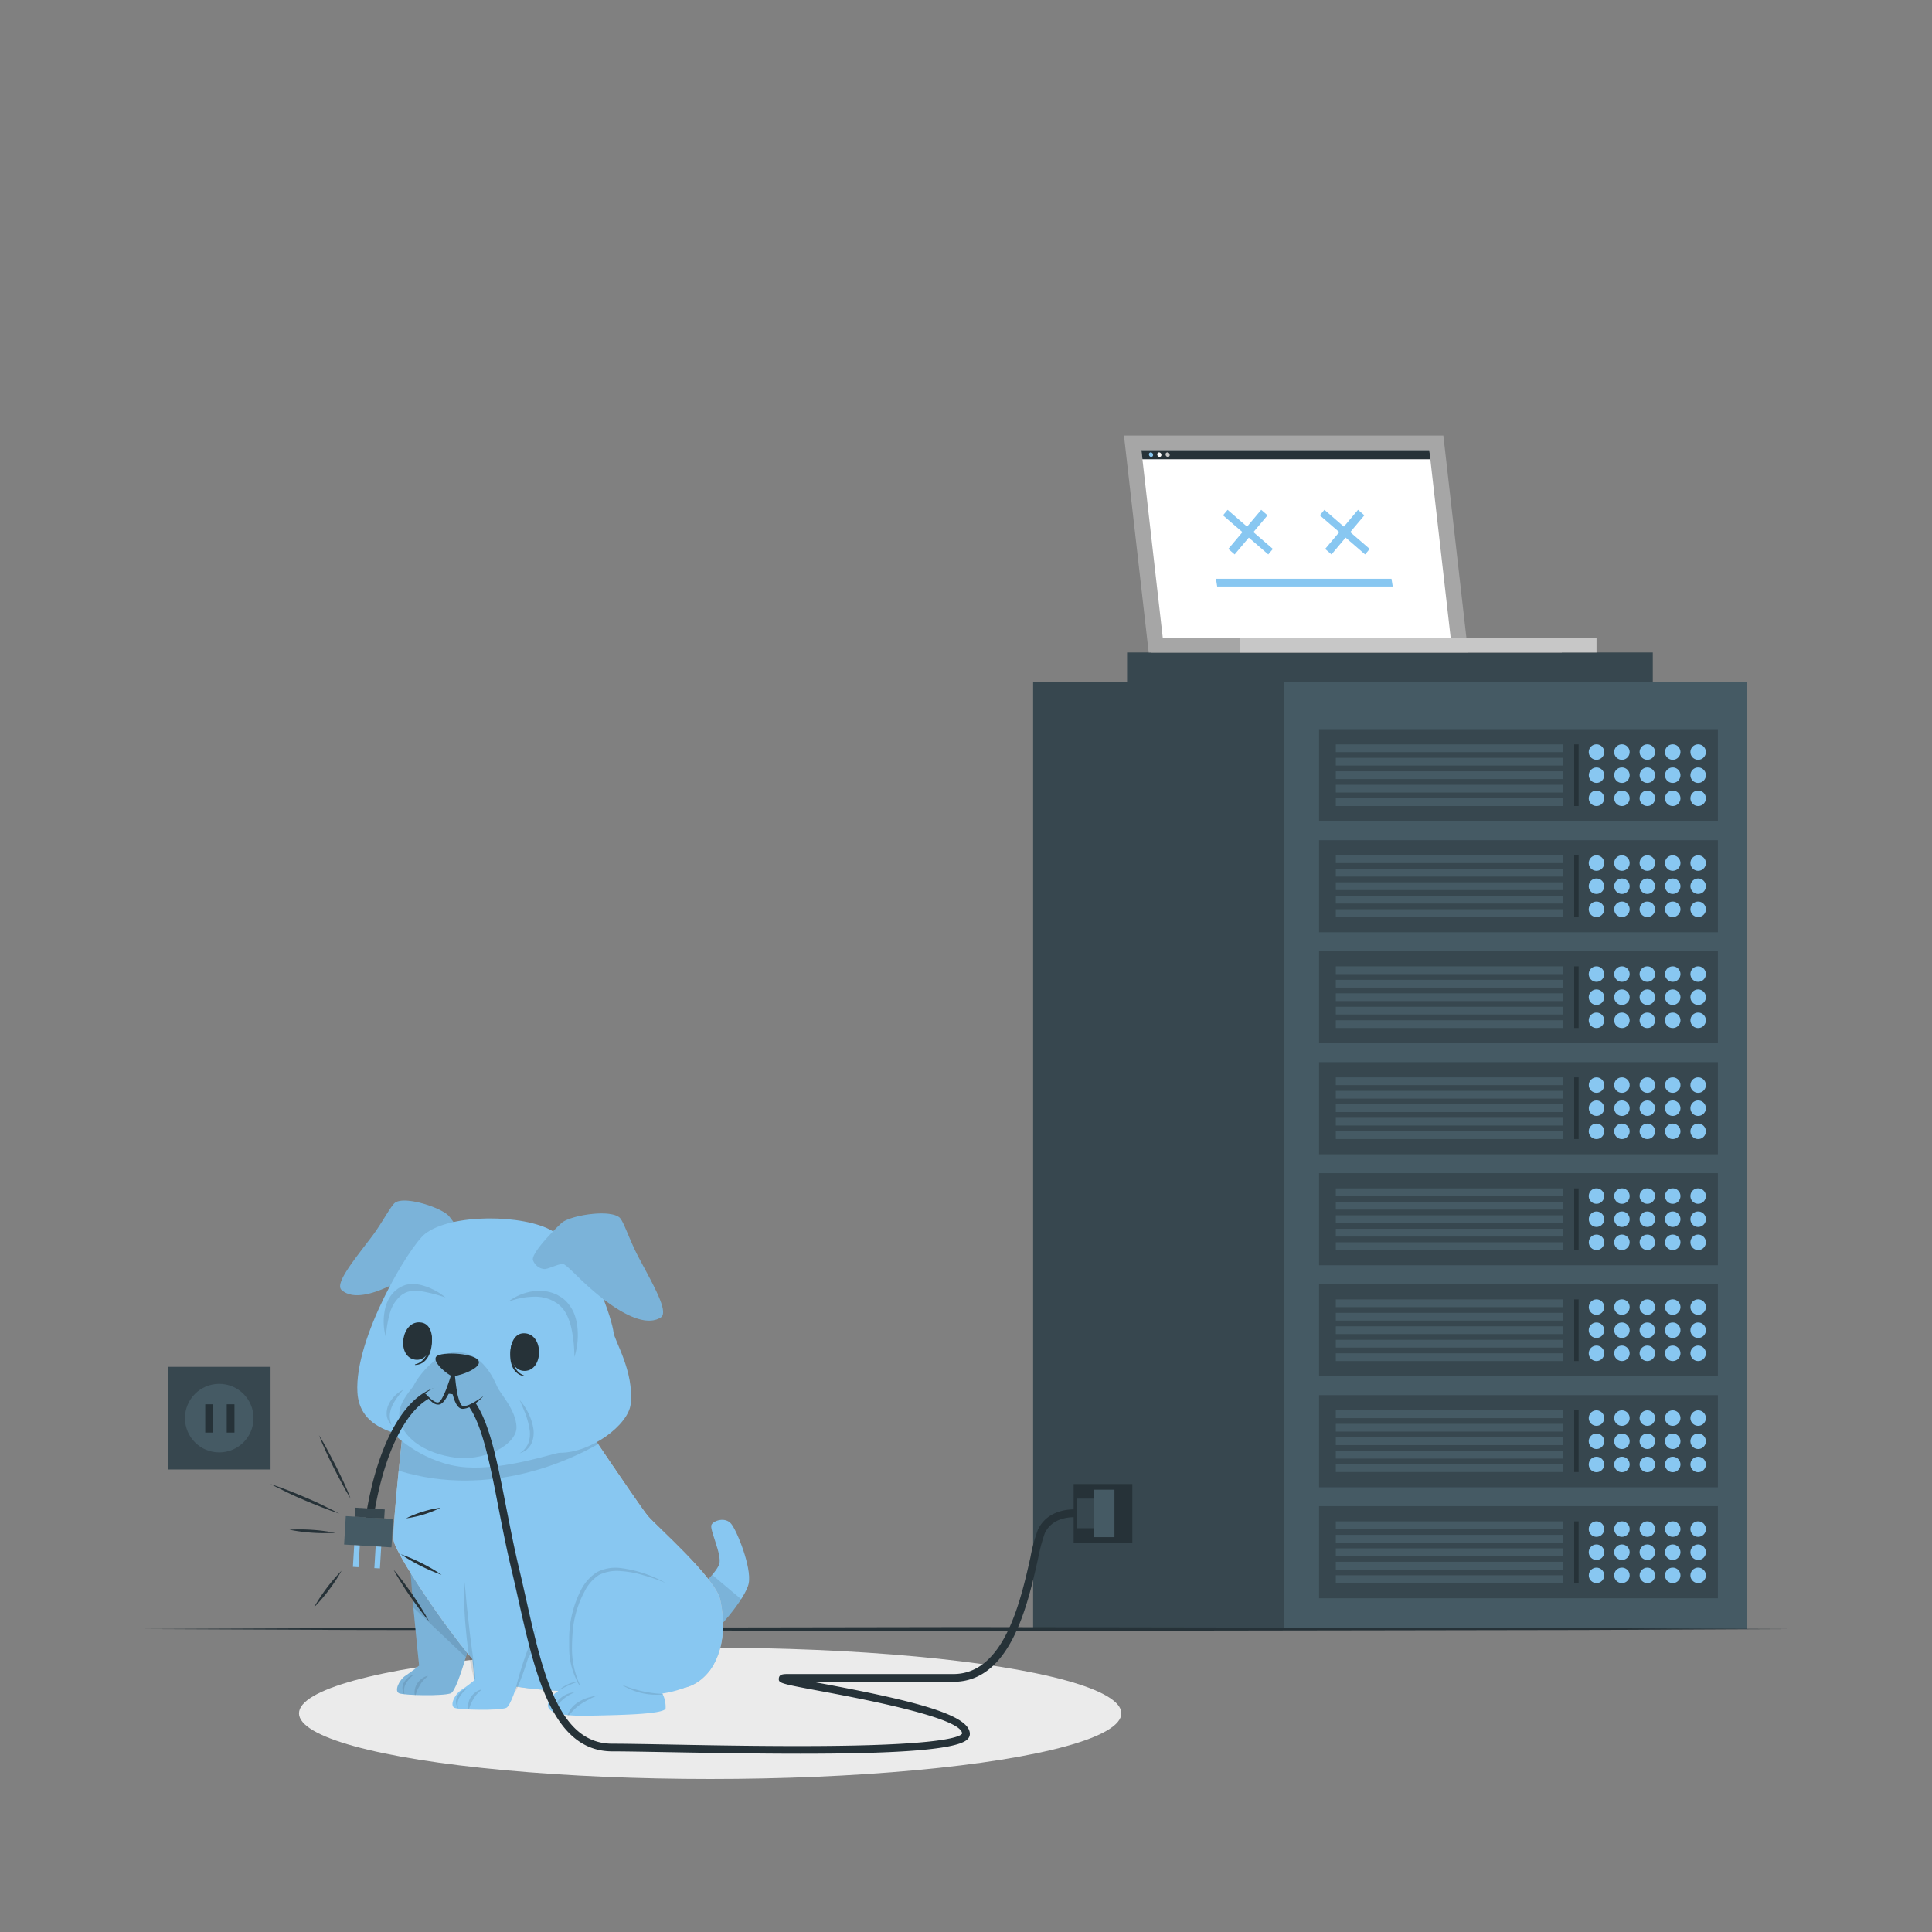 <?xml version="1.0" encoding="UTF-8" standalone="no"?>
<svg
   viewBox="0 0 500 500"
   version="1.1"
   id="svg627"
   sodipodi:docname="server_error.svg"
   inkscape:version="1.1.2 (0a00cf5339, 2022-02-04)"
   xmlns:inkscape="http://www.inkscape.org/namespaces/inkscape"
   xmlns:sodipodi="http://sodipodi.sourceforge.net/DTD/sodipodi-0.dtd"
   xmlns="http://www.w3.org/2000/svg"
   xmlns:svg="http://www.w3.org/2000/svg">
  <rect x="0" y="0" width="500" height="500" fill="#808080" stroke="none"/>
  <defs
     id="defs631" />
  <sodipodi:namedview
     id="namedview629"
     pagecolor="#ffffff"
     bordercolor="#666666"
     borderopacity="1.0"
     inkscape:pageshadow="2"
     inkscape:pageopacity="0.0"
     inkscape:pagecheckerboard="0"
     showgrid="false"
     inkscape:zoom="1.332"
     inkscape:cx="244.36937"
     inkscape:cy="250"
     inkscape:window-width="1920"
     inkscape:window-height="1149"
     inkscape:window-x="0"
     inkscape:window-y="27"
     inkscape:window-maximized="1"
     inkscape:current-layer="svg627" />
  <g
     id="freepik--Shadow--inject-108">
    <ellipse
       cx="183.79"
       cy="443.41"
       rx="106.41"
       ry="16.99"
       style="fill:#ebebeb"
       id="ellipse73" />
  </g>
  <g
     id="freepik--Server--inject-108">
    <rect
       x="267.37"
       y="176.42"
       width="65.02"
       height="245.17"
       style="fill:#37474f"
       id="rect76" />
    <rect
       x="332.39"
       y="176.42"
       width="119.66"
       height="245.17"
       style="fill:#455a64"
       id="rect78" />
    <rect
       x="341.37"
       y="389.79"
       width="103.21"
       height="23.84"
       style="fill:#37474f"
       id="rect80" />
    <rect
       x="345.71"
       y="393.73"
       width="58.75"
       height="2.01"
       style="fill:#455a64"
       id="rect82" />
    <rect
       x="345.71"
       y="397.22"
       width="58.75"
       height="2.01"
       style="fill:#455a64"
       id="rect84" />
    <rect
       x="345.71"
       y="400.71"
       width="58.75"
       height="2.01"
       style="fill:#455a64"
       id="rect86" />
    <rect
       x="345.71"
       y="404.19"
       width="58.75"
       height="2.01"
       style="fill:#455a64"
       id="rect88" />
    <rect
       x="345.71"
       y="407.68"
       width="58.75"
       height="2.01"
       style="fill:#455a64"
       id="rect90" />
    <path
       d="M415.17,395.73a2,2,0,1,1-2-2A2,2,0,0,1,415.17,395.73Z"
       style="fill:#88C7F1"
       id="path92" />
    <path
       d="M421.75,395.73a2,2,0,1,1-2-2A2,2,0,0,1,421.75,395.73Z"
       style="fill:#88C7F1"
       id="path94" />
    <path
       d="M428.33,395.73a2,2,0,1,1-2-2A2,2,0,0,1,428.33,395.73Z"
       style="fill:#88C7F1"
       id="path96" />
    <path
       d="M434.9,395.73a2,2,0,1,1-2-2A2,2,0,0,1,434.9,395.73Z"
       style="fill:#88C7F1"
       id="path98" />
    <path
       d="M441.48,395.73a2,2,0,1,1-2-2A2,2,0,0,1,441.48,395.73Z"
       style="fill:#88C7F1"
       id="path100" />
    <path
       d="M415.17,401.71a2,2,0,1,1-2-2A2,2,0,0,1,415.17,401.71Z"
       style="fill:#88C7F1"
       id="path102" />
    <path
       d="M421.75,401.71a2,2,0,1,1-2-2A2,2,0,0,1,421.75,401.71Z"
       style="fill:#88C7F1"
       id="path104" />
    <path
       d="M428.33,401.71a2,2,0,1,1-2-2A2,2,0,0,1,428.33,401.71Z"
       style="fill:#88C7F1"
       id="path106" />
    <path
       d="M434.9,401.71a2,2,0,1,1-2-2A2,2,0,0,1,434.9,401.71Z"
       style="fill:#88C7F1"
       id="path108" />
    <path
       d="M441.48,401.71a2,2,0,1,1-2-2A2,2,0,0,1,441.48,401.71Z"
       style="fill:#88C7F1"
       id="path110" />
    <circle
       cx="413.18"
       cy="407.7"
       r="2"
       style="fill:#88C7F1"
       id="circle112" />
    <path
       d="M421.75,407.7a2,2,0,1,1-2-2A2,2,0,0,1,421.75,407.7Z"
       style="fill:#88C7F1"
       id="path114" />
    <circle
       cx="426.33"
       cy="407.7"
       r="2"
       style="fill:#88C7F1"
       id="circle116" />
    <path
       d="M434.9,407.7a2,2,0,1,1-2-2A2,2,0,0,1,434.9,407.7Z"
       style="fill:#88C7F1"
       id="path118" />
    <path
       d="M441.48,407.7a2,2,0,1,1-2-2A2,2,0,0,1,441.48,407.7Z"
       style="fill:#88C7F1"
       id="path120" />
    <rect
       x="407.4"
       y="393.73"
       width="1.15"
       height="15.96"
       style="fill:#263238"
       id="rect122" />
    <rect
       x="341.37"
       y="361.07"
       width="103.21"
       height="23.84"
       style="fill:#37474f"
       id="rect124" />
    <rect
       x="345.71"
       y="365"
       width="58.75"
       height="2.01"
       style="fill:#455a64"
       id="rect126" />
    <rect
       x="345.71"
       y="368.49"
       width="58.75"
       height="2.01"
       style="fill:#455a64"
       id="rect128" />
    <rect
       x="345.71"
       y="371.98"
       width="58.75"
       height="2.01"
       style="fill:#455a64"
       id="rect130" />
    <rect
       x="345.71"
       y="375.47"
       width="58.75"
       height="2.01"
       style="fill:#455a64"
       id="rect132" />
    <rect
       x="345.71"
       y="378.95"
       width="58.75"
       height="2.01"
       style="fill:#455a64"
       id="rect134" />
    <path
       d="M415.17,367a2,2,0,1,1-2-2A2,2,0,0,1,415.17,367Z"
       style="fill:#88C7F1"
       id="path136" />
    <path
       d="M421.75,367a2,2,0,1,1-2-2A2,2,0,0,1,421.75,367Z"
       style="fill:#88C7F1"
       id="path138" />
    <path
       d="M428.33,367a2,2,0,1,1-2-2A2,2,0,0,1,428.33,367Z"
       style="fill:#88C7F1"
       id="path140" />
    <path
       d="M434.9,367a2,2,0,1,1-2-2A2,2,0,0,1,434.9,367Z"
       style="fill:#88C7F1"
       id="path142" />
    <path
       d="M441.48,367a2,2,0,1,1-2-2A2,2,0,0,1,441.48,367Z"
       style="fill:#88C7F1"
       id="path144" />
    <path
       d="M415.17,373a2,2,0,1,1-2-2A2,2,0,0,1,415.17,373Z"
       style="fill:#88C7F1"
       id="path146" />
    <path
       d="M421.75,373a2,2,0,1,1-2-2A2,2,0,0,1,421.75,373Z"
       style="fill:#88C7F1"
       id="path148" />
    <path
       d="M428.33,373a2,2,0,1,1-2-2A2,2,0,0,1,428.33,373Z"
       style="fill:#88C7F1"
       id="path150" />
    <path
       d="M434.9,373a2,2,0,1,1-2-2A2,2,0,0,1,434.9,373Z"
       style="fill:#88C7F1"
       id="path152" />
    <path
       d="M441.48,373a2,2,0,1,1-2-2A2,2,0,0,1,441.48,373Z"
       style="fill:#88C7F1"
       id="path154" />
    <path
       d="M415.17,379a2,2,0,1,1-2-2A2,2,0,0,1,415.17,379Z"
       style="fill:#88C7F1"
       id="path156" />
    <path
       d="M421.75,379a2,2,0,1,1-2-2A2,2,0,0,1,421.75,379Z"
       style="fill:#88C7F1"
       id="path158" />
    <path
       d="M428.33,379a2,2,0,1,1-2-2A2,2,0,0,1,428.33,379Z"
       style="fill:#88C7F1"
       id="path160" />
    <path
       d="M434.9,379a2,2,0,1,1-2-2A2,2,0,0,1,434.9,379Z"
       style="fill:#88C7F1"
       id="path162" />
    <path
       d="M441.48,379a2,2,0,1,1-2-2A2,2,0,0,1,441.48,379Z"
       style="fill:#88C7F1"
       id="path164" />
    <rect
       x="407.4"
       y="365"
       width="1.15"
       height="15.96"
       style="fill:#263238"
       id="rect166" />
    <rect
       x="341.37"
       y="332.34"
       width="103.21"
       height="23.84"
       style="fill:#37474f"
       id="rect168" />
    <rect
       x="345.71"
       y="336.28"
       width="58.75"
       height="2.01"
       style="fill:#455a64"
       id="rect170" />
    <rect
       x="345.71"
       y="339.76"
       width="58.75"
       height="2.01"
       style="fill:#455a64"
       id="rect172" />
    <rect
       x="345.71"
       y="343.25"
       width="58.75"
       height="2.01"
       style="fill:#455a64"
       id="rect174" />
    <rect
       x="345.71"
       y="346.74"
       width="58.75"
       height="2.01"
       style="fill:#455a64"
       id="rect176" />
    <rect
       x="345.71"
       y="350.23"
       width="58.75"
       height="2.01"
       style="fill:#455a64"
       id="rect178" />
    <circle
       cx="413.18"
       cy="338.27"
       r="2"
       style="fill:#88C7F1"
       id="circle180" />
    <path
       d="M421.75,338.27a2,2,0,1,1-2-2A2,2,0,0,1,421.75,338.27Z"
       style="fill:#88C7F1"
       id="path182" />
    <circle
       cx="426.33"
       cy="338.27"
       r="2"
       style="fill:#88C7F1"
       id="circle184" />
    <path
       d="M434.9,338.27a2,2,0,1,1-2-2A2,2,0,0,1,434.9,338.27Z"
       style="fill:#88C7F1"
       id="path186" />
    <path
       d="M441.48,338.27a2,2,0,1,1-2-2A2,2,0,0,1,441.48,338.27Z"
       style="fill:#88C7F1"
       id="path188" />
    <path
       d="M415.17,344.26a2,2,0,1,1-2-2A2,2,0,0,1,415.17,344.26Z"
       style="fill:#88C7F1"
       id="path190" />
    <path
       d="M421.75,344.26a2,2,0,1,1-2-2A2,2,0,0,1,421.75,344.26Z"
       style="fill:#88C7F1"
       id="path192" />
    <path
       d="M428.33,344.26a2,2,0,1,1-2-2A2,2,0,0,1,428.33,344.26Z"
       style="fill:#88C7F1"
       id="path194" />
    <path
       d="M434.9,344.26a2,2,0,1,1-2-2A2,2,0,0,1,434.9,344.26Z"
       style="fill:#88C7F1"
       id="path196" />
    <path
       d="M441.48,344.26a2,2,0,1,1-2-2A2,2,0,0,1,441.48,344.26Z"
       style="fill:#88C7F1"
       id="path198" />
    <path
       d="M415.17,350.24a2,2,0,1,1-2-2A2,2,0,0,1,415.17,350.24Z"
       style="fill:#88C7F1"
       id="path200" />
    <path
       d="M421.75,350.24a2,2,0,1,1-2-2A2,2,0,0,1,421.75,350.24Z"
       style="fill:#88C7F1"
       id="path202" />
    <path
       d="M428.33,350.24a2,2,0,1,1-2-2A2,2,0,0,1,428.33,350.24Z"
       style="fill:#88C7F1"
       id="path204" />
    <path
       d="M434.9,350.24a2,2,0,1,1-2-2A2,2,0,0,1,434.9,350.24Z"
       style="fill:#88C7F1"
       id="path206" />
    <path
       d="M441.48,350.24a2,2,0,1,1-2-2A2,2,0,0,1,441.48,350.24Z"
       style="fill:#88C7F1"
       id="path208" />
    <rect
       x="407.4"
       y="336.28"
       width="1.15"
       height="15.96"
       style="fill:#263238"
       id="rect210" />
    <rect
       x="341.37"
       y="303.61"
       width="103.21"
       height="23.84"
       style="fill:#37474f"
       id="rect212" />
    <rect
       x="345.71"
       y="307.55"
       width="58.75"
       height="2.01"
       style="fill:#455a64"
       id="rect214" />
    <rect
       x="345.71"
       y="311.03"
       width="58.75"
       height="2.01"
       style="fill:#455a64"
       id="rect216" />
    <rect
       x="345.71"
       y="314.52"
       width="58.75"
       height="2.01"
       style="fill:#455a64"
       id="rect218" />
    <rect
       x="345.71"
       y="318.01"
       width="58.75"
       height="2.01"
       style="fill:#455a64"
       id="rect220" />
    <rect
       x="345.71"
       y="321.5"
       width="58.75"
       height="2.01"
       style="fill:#455a64"
       id="rect222" />
    <path
       d="M415.17,309.54a2,2,0,1,1-2-2A2,2,0,0,1,415.17,309.54Z"
       style="fill:#88C7F1"
       id="path224" />
    <path
       d="M421.75,309.54a2,2,0,1,1-2-2A2,2,0,0,1,421.75,309.54Z"
       style="fill:#88C7F1"
       id="path226" />
    <path
       d="M428.33,309.54a2,2,0,1,1-2-2A2,2,0,0,1,428.33,309.54Z"
       style="fill:#88C7F1"
       id="path228" />
    <path
       d="M434.9,309.54a2,2,0,1,1-2-2A2,2,0,0,1,434.9,309.54Z"
       style="fill:#88C7F1"
       id="path230" />
    <path
       d="M441.48,309.54a2,2,0,1,1-2-2A2,2,0,0,1,441.48,309.54Z"
       style="fill:#88C7F1"
       id="path232" />
    <circle
       cx="413.18"
       cy="315.53"
       r="2"
       style="fill:#88C7F1"
       id="circle234" />
    <path
       d="M421.75,315.53a2,2,0,1,1-2-2A2,2,0,0,1,421.75,315.53Z"
       style="fill:#88C7F1"
       id="path236" />
    <circle
       cx="426.33"
       cy="315.53"
       r="2"
       style="fill:#88C7F1"
       id="circle238" />
    <path
       d="M434.9,315.53a2,2,0,1,1-2-2A2,2,0,0,1,434.9,315.53Z"
       style="fill:#88C7F1"
       id="path240" />
    <path
       d="M441.48,315.53a2,2,0,1,1-2-2A2,2,0,0,1,441.48,315.53Z"
       style="fill:#88C7F1"
       id="path242" />
    <circle
       cx="413.18"
       cy="321.51"
       r="2"
       style="fill:#88C7F1"
       id="circle244" />
    <path
       d="M421.75,321.51a2,2,0,1,1-2-2A2,2,0,0,1,421.75,321.51Z"
       style="fill:#88C7F1"
       id="path246" />
    <circle
       cx="426.33"
       cy="321.51"
       r="2"
       style="fill:#88C7F1"
       id="circle248" />
    <path
       d="M434.9,321.51a2,2,0,1,1-2-2A2,2,0,0,1,434.9,321.51Z"
       style="fill:#88C7F1"
       id="path250" />
    <path
       d="M441.48,321.51a2,2,0,1,1-2-2A2,2,0,0,1,441.48,321.51Z"
       style="fill:#88C7F1"
       id="path252" />
    <rect
       x="407.4"
       y="307.55"
       width="1.15"
       height="15.96"
       style="fill:#263238"
       id="rect254" />
    <rect
       x="341.37"
       y="274.88"
       width="103.21"
       height="23.84"
       style="fill:#37474f"
       id="rect256" />
    <rect
       x="345.71"
       y="278.82"
       width="58.75"
       height="2.01"
       style="fill:#455a64"
       id="rect258" />
    <rect
       x="345.71"
       y="282.31"
       width="58.75"
       height="2.01"
       style="fill:#455a64"
       id="rect260" />
    <rect
       x="345.71"
       y="285.79"
       width="58.75"
       height="2.01"
       style="fill:#455a64"
       id="rect262" />
    <rect
       x="345.71"
       y="289.28"
       width="58.75"
       height="2.01"
       style="fill:#455a64"
       id="rect264" />
    <rect
       x="345.71"
       y="292.77"
       width="58.75"
       height="2.01"
       style="fill:#455a64"
       id="rect266" />
    <circle
       cx="413.18"
       cy="280.82"
       r="2"
       style="fill:#88C7F1"
       id="circle268" />
    <path
       d="M421.75,280.82a2,2,0,1,1-2-2A2,2,0,0,1,421.75,280.82Z"
       style="fill:#88C7F1"
       id="path270" />
    <circle
       cx="426.33"
       cy="280.82"
       r="2"
       style="fill:#88C7F1"
       id="circle272" />
    <path
       d="M434.9,280.82a2,2,0,1,1-2-2A2,2,0,0,1,434.9,280.82Z"
       style="fill:#88C7F1"
       id="path274" />
    <path
       d="M441.48,280.82a2,2,0,1,1-2-2A2,2,0,0,1,441.48,280.82Z"
       style="fill:#88C7F1"
       id="path276" />
    <circle
       cx="413.18"
       cy="286.8"
       r="2"
       style="fill:#88C7F1"
       id="circle278" />
    <path
       d="M421.75,286.8a2,2,0,1,1-2-2A2,2,0,0,1,421.75,286.8Z"
       style="fill:#88C7F1"
       id="path280" />
    <circle
       cx="426.33"
       cy="286.8"
       r="2"
       style="fill:#88C7F1"
       id="circle282" />
    <path
       d="M434.9,286.8a2,2,0,1,1-2-2A2,2,0,0,1,434.9,286.8Z"
       style="fill:#88C7F1"
       id="path284" />
    <path
       d="M441.48,286.8a2,2,0,1,1-2-2A2,2,0,0,1,441.48,286.8Z"
       style="fill:#88C7F1"
       id="path286" />
    <path
       d="M415.17,292.79a2,2,0,1,1-2-2A2,2,0,0,1,415.17,292.79Z"
       style="fill:#88C7F1"
       id="path288" />
    <path
       d="M421.75,292.79a2,2,0,1,1-2-2A2,2,0,0,1,421.75,292.79Z"
       style="fill:#88C7F1"
       id="path290" />
    <path
       d="M428.33,292.79a2,2,0,1,1-2-2A2,2,0,0,1,428.33,292.79Z"
       style="fill:#88C7F1"
       id="path292" />
    <path
       d="M434.9,292.79a2,2,0,1,1-2-2A2,2,0,0,1,434.9,292.79Z"
       style="fill:#88C7F1"
       id="path294" />
    <path
       d="M441.48,292.79a2,2,0,1,1-2-2A2,2,0,0,1,441.48,292.79Z"
       style="fill:#88C7F1"
       id="path296" />
    <rect
       x="407.4"
       y="278.82"
       width="1.15"
       height="15.96"
       style="fill:#263238"
       id="rect298" />
    <rect
       x="341.37"
       y="246.15"
       width="103.21"
       height="23.84"
       style="fill:#37474f"
       id="rect300" />
    <rect
       x="345.71"
       y="250.09"
       width="58.75"
       height="2.01"
       style="fill:#455a64"
       id="rect302" />
    <rect
       x="345.71"
       y="253.58"
       width="58.75"
       height="2.01"
       style="fill:#455a64"
       id="rect304" />
    <rect
       x="345.71"
       y="257.07"
       width="58.75"
       height="2.01"
       style="fill:#455a64"
       id="rect306" />
    <rect
       x="345.71"
       y="260.55"
       width="58.75"
       height="2.01"
       style="fill:#455a64"
       id="rect308" />
    <rect
       x="345.71"
       y="264.04"
       width="58.75"
       height="2.01"
       style="fill:#455a64"
       id="rect310" />
    <path
       d="M415.17,252.09a2,2,0,1,1-2-2A2,2,0,0,1,415.17,252.09Z"
       style="fill:#88C7F1"
       id="path312" />
    <path
       d="M421.75,252.09a2,2,0,1,1-2-2A2,2,0,0,1,421.75,252.09Z"
       style="fill:#88C7F1"
       id="path314" />
    <path
       d="M428.33,252.09a2,2,0,1,1-2-2A2,2,0,0,1,428.33,252.09Z"
       style="fill:#88C7F1"
       id="path316" />
    <path
       d="M434.9,252.09a2,2,0,1,1-2-2A2,2,0,0,1,434.9,252.09Z"
       style="fill:#88C7F1"
       id="path318" />
    <path
       d="M441.48,252.09a2,2,0,1,1-2-2A2,2,0,0,1,441.48,252.09Z"
       style="fill:#88C7F1"
       id="path320" />
    <path
       d="M415.17,258.07a2,2,0,1,1-2-2A2,2,0,0,1,415.17,258.07Z"
       style="fill:#88C7F1"
       id="path322" />
    <path
       d="M421.75,258.07a2,2,0,1,1-2-2A2,2,0,0,1,421.75,258.07Z"
       style="fill:#88C7F1"
       id="path324" />
    <path
       d="M428.33,258.07a2,2,0,1,1-2-2A2,2,0,0,1,428.33,258.07Z"
       style="fill:#88C7F1"
       id="path326" />
    <path
       d="M434.9,258.07a2,2,0,1,1-2-2A2,2,0,0,1,434.9,258.07Z"
       style="fill:#88C7F1"
       id="path328" />
    <path
       d="M441.48,258.07a2,2,0,1,1-2-2A2,2,0,0,1,441.48,258.07Z"
       style="fill:#88C7F1"
       id="path330" />
    <path
       d="M415.17,264.06a2,2,0,1,1-2-2A2,2,0,0,1,415.17,264.06Z"
       style="fill:#88C7F1"
       id="path332" />
    <path
       d="M421.75,264.06a2,2,0,1,1-2-2A2,2,0,0,1,421.75,264.06Z"
       style="fill:#88C7F1"
       id="path334" />
    <path
       d="M428.33,264.06a2,2,0,1,1-2-2A2,2,0,0,1,428.33,264.06Z"
       style="fill:#88C7F1"
       id="path336" />
    <path
       d="M434.9,264.06a2,2,0,1,1-2-2A2,2,0,0,1,434.9,264.06Z"
       style="fill:#88C7F1"
       id="path338" />
    <path
       d="M441.48,264.06a2,2,0,1,1-2-2A2,2,0,0,1,441.48,264.06Z"
       style="fill:#88C7F1"
       id="path340" />
    <rect
       x="407.4"
       y="250.09"
       width="1.15"
       height="15.96"
       style="fill:#263238"
       id="rect342" />
    <rect
       x="341.37"
       y="217.43"
       width="103.21"
       height="23.84"
       style="fill:#37474f"
       id="rect344" />
    <rect
       x="345.71"
       y="221.36"
       width="58.75"
       height="2.01"
       style="fill:#455a64"
       id="rect346" />
    <rect
       x="345.71"
       y="224.85"
       width="58.75"
       height="2.01"
       style="fill:#455a64"
       id="rect348" />
    <rect
       x="345.71"
       y="228.34"
       width="58.75"
       height="2.01"
       style="fill:#455a64"
       id="rect350" />
    <rect
       x="345.71"
       y="231.83"
       width="58.75"
       height="2.01"
       style="fill:#455a64"
       id="rect352" />
    <rect
       x="345.71"
       y="235.31"
       width="58.75"
       height="2.01"
       style="fill:#455a64"
       id="rect354" />
    <path
       d="M415.17,223.36a2,2,0,1,1-2-2A2,2,0,0,1,415.17,223.36Z"
       style="fill:#88C7F1"
       id="path356" />
    <path
       d="M421.75,223.36a2,2,0,1,1-2-2A2,2,0,0,1,421.75,223.36Z"
       style="fill:#88C7F1"
       id="path358" />
    <path
       d="M428.33,223.36a2,2,0,1,1-2-2A2,2,0,0,1,428.33,223.36Z"
       style="fill:#88C7F1"
       id="path360" />
    <path
       d="M434.9,223.36a2,2,0,1,1-2-2A2,2,0,0,1,434.9,223.36Z"
       style="fill:#88C7F1"
       id="path362" />
    <path
       d="M441.48,223.36a2,2,0,1,1-2-2A2,2,0,0,1,441.48,223.36Z"
       style="fill:#88C7F1"
       id="path364" />
    <path
       d="M415.17,229.35a2,2,0,1,1-2-2A2,2,0,0,1,415.17,229.35Z"
       style="fill:#88C7F1"
       id="path366" />
    <path
       d="M421.75,229.35a2,2,0,1,1-2-2A2,2,0,0,1,421.75,229.35Z"
       style="fill:#88C7F1"
       id="path368" />
    <path
       d="M428.33,229.35a2,2,0,1,1-2-2A2,2,0,0,1,428.33,229.35Z"
       style="fill:#88C7F1"
       id="path370" />
    <path
       d="M434.9,229.35a2,2,0,1,1-2-2A2,2,0,0,1,434.9,229.35Z"
       style="fill:#88C7F1"
       id="path372" />
    <path
       d="M441.48,229.35a2,2,0,1,1-2-2A2,2,0,0,1,441.48,229.35Z"
       style="fill:#88C7F1"
       id="path374" />
    <path
       d="M415.17,235.33a2,2,0,1,1-2-2A2,2,0,0,1,415.17,235.33Z"
       style="fill:#88C7F1"
       id="path376" />
    <path
       d="M421.75,235.33a2,2,0,1,1-2-2A2,2,0,0,1,421.75,235.33Z"
       style="fill:#88C7F1"
       id="path378" />
    <path
       d="M428.33,235.33a2,2,0,1,1-2-2A2,2,0,0,1,428.33,235.33Z"
       style="fill:#88C7F1"
       id="path380" />
    <path
       d="M434.9,235.33a2,2,0,1,1-2-2A2,2,0,0,1,434.9,235.33Z"
       style="fill:#88C7F1"
       id="path382" />
    <path
       d="M441.48,235.33a2,2,0,1,1-2-2A2,2,0,0,1,441.48,235.33Z"
       style="fill:#88C7F1"
       id="path384" />
    <rect
       x="407.4"
       y="221.36"
       width="1.15"
       height="15.96"
       style="fill:#263238"
       id="rect386" />
    <rect
       x="341.37"
       y="188.7"
       width="103.21"
       height="23.84"
       style="fill:#37474f"
       id="rect388" />
    <rect
       x="345.71"
       y="192.64"
       width="58.75"
       height="2.01"
       style="fill:#455a64"
       id="rect390" />
    <rect
       x="345.71"
       y="196.12"
       width="58.75"
       height="2.01"
       style="fill:#455a64"
       id="rect392" />
    <rect
       x="345.71"
       y="199.61"
       width="58.75"
       height="2.01"
       style="fill:#455a64"
       id="rect394" />
    <rect
       x="345.71"
       y="203.1"
       width="58.75"
       height="2.01"
       style="fill:#455a64"
       id="rect396" />
    <rect
       x="345.71"
       y="206.59"
       width="58.75"
       height="2.01"
       style="fill:#455a64"
       id="rect398" />
    <path
       d="M415.17,194.63a2,2,0,1,1-2-2A2,2,0,0,1,415.17,194.63Z"
       style="fill:#88C7F1"
       id="path400" />
    <path
       d="M421.75,194.63a2,2,0,1,1-2-2A2,2,0,0,1,421.75,194.63Z"
       style="fill:#88C7F1"
       id="path402" />
    <path
       d="M428.33,194.63a2,2,0,1,1-2-2A2,2,0,0,1,428.33,194.63Z"
       style="fill:#88C7F1"
       id="path404" />
    <path
       d="M434.9,194.63a2,2,0,1,1-2-2A2,2,0,0,1,434.9,194.63Z"
       style="fill:#88C7F1"
       id="path406" />
    <path
       d="M441.48,194.63a2,2,0,1,1-2-2A2,2,0,0,1,441.48,194.63Z"
       style="fill:#88C7F1"
       id="path408" />
    <circle
       cx="413.18"
       cy="200.62"
       r="2"
       style="fill:#88C7F1"
       id="circle410" />
    <path
       d="M421.75,200.62a2,2,0,1,1-2-2A2,2,0,0,1,421.75,200.62Z"
       style="fill:#88C7F1"
       id="path412" />
    <circle
       cx="426.33"
       cy="200.62"
       r="2"
       style="fill:#88C7F1"
       id="circle414" />
    <path
       d="M434.9,200.62a2,2,0,1,1-2-2A2,2,0,0,1,434.9,200.62Z"
       style="fill:#88C7F1"
       id="path416" />
    <path
       d="M441.48,200.62a2,2,0,1,1-2-2A2,2,0,0,1,441.48,200.62Z"
       style="fill:#88C7F1"
       id="path418" />
    <path
       d="M415.17,206.6a2,2,0,1,1-2-2A2,2,0,0,1,415.17,206.6Z"
       style="fill:#88C7F1"
       id="path420" />
    <path
       d="M421.75,206.6a2,2,0,1,1-2-2A2,2,0,0,1,421.75,206.6Z"
       style="fill:#88C7F1"
       id="path422" />
    <path
       d="M428.33,206.6a2,2,0,1,1-2-2A2,2,0,0,1,428.33,206.6Z"
       style="fill:#88C7F1"
       id="path424" />
    <path
       d="M434.9,206.6a2,2,0,1,1-2-2A2,2,0,0,1,434.9,206.6Z"
       style="fill:#88C7F1"
       id="path426" />
    <path
       d="M441.48,206.6a2,2,0,1,1-2-2A2,2,0,0,1,441.48,206.6Z"
       style="fill:#88C7F1"
       id="path428" />
    <rect
       x="407.4"
       y="192.64"
       width="1.15"
       height="15.96"
       style="fill:#263238"
       id="rect430" />
    <rect
       x="291.69"
       y="168.86"
       width="136.05"
       height="7.56"
       style="fill:#37474f"
       id="rect432" />
    <rect
       x="277.86"
       y="384.07"
       width="15.19"
       height="15.19"
       style="fill:#263238"
       id="rect434" />
  </g>
  <g
     id="freepik--wall-plug--inject-108">
    <rect
       x="43.46"
       y="353.74"
       width="26.56"
       height="26.56"
       style="fill:#37474f"
       id="rect482" />
    <circle
       cx="56.74"
       cy="367.01"
       r="8.87"
       style="fill:#455a64"
       id="circle484" />
    <rect
       x="53.12"
       y="363.43"
       width="2"
       height="7.32"
       style="fill:#263238"
       id="rect486" />
    <rect
       x="58.68"
       y="363.43"
       width="2"
       height="7.32"
       style="fill:#263238"
       id="rect488" />
  </g>
  <g
     id="freepik--Floor--inject-108">
    <polygon
       points="36.85 421.59 90.14 421.35 143.43 421.26 250 421.09 356.57 421.26 409.86 421.35 463.15 421.59 409.86 421.84 356.57 421.93 250 422.09 143.43 421.92 90.14 421.83 36.85 421.59"
       style="fill:#263238"
       id="polygon491" />
  </g>
  <g
     id="freepik--Dog--inject-108">
    <path
       d="M128.08,396.52c1,2.12-2.84,17.31-4,20.43s-5.39,20.53-7.43,21.28-11.93.54-13.33,0,0-3.51,1.61-4.55,3.54-2.63,3.54-2.63-2.89-26.89-2.35-29.9S125.48,390.83,128.08,396.52Z"
       style="fill:#88C7F1"
       id="path494" />
    <path
       d="M128.08,396.52c1,2.12-2.84,17.31-4,20.43s-5.39,20.53-7.43,21.28-11.93.54-13.33,0,0-3.51,1.61-4.55,3.54-2.63,3.54-2.63-2.89-26.89-2.35-29.9S125.48,390.83,128.08,396.52Z"
       style="opacity:0.1"
       id="path496" />
    <path
       d="M107.4,437.06a3.9,3.9,0,0,1,.65-1.49,5.6,5.6,0,0,1,1.13-1.15,3.68,3.68,0,0,1,1.42-.69.07.07,0,0,1,.07.12c-.18.16-.38.3-.55.47s-.36.35-.52.53a6.07,6.07,0,0,0-.85,1.16c-.25.41-.48.83-.7,1.27s-.33.91-.5,1.37a.1.1,0,0,1-.2,0A3.67,3.67,0,0,1,107.4,437.06Z"
       style="opacity:0.1"
       id="path498" />
    <path
       d="M104.51,435.48a5,5,0,0,1,2.41-2.11c.07,0,.14.05.08.1a8.13,8.13,0,0,0-1.92,2.17,3.66,3.66,0,0,0-.38,2.85s0,.06-.07,0A2.92,2.92,0,0,1,104.51,435.48Z"
       style="opacity:0.1"
       id="path500" />
    <path
       d="M106.94,416l13.59,12.86c1.5-4.93,2.9-10.29,3.51-11.88,1.2-3.12,5-18.31,4-20.43-2.61-5.69-21.48,1.62-22,4.63C105.83,402.57,106.33,409.27,106.94,416Z"
       style="opacity:0.1"
       id="path502" />
    <path
       d="M179.41,411.72c.55.52,5.9-4.54,6.72-6.91s-2.6-9.06-2-10.2,3.55-2.05,5.06-.3,5.38,11.34,4.58,15.44S184.74,423,183.87,423,179.41,411.72,179.41,411.72Z"
       style="fill:#88C7F1"
       id="path504" />
    <path
       d="M179.41,411.72s3.61,11.2,4.46,11.25c.63,0,5.21-4.86,7.95-9.09l-7.49-6.31C182.44,409.8,179.79,412.08,179.41,411.72Z"
       style="opacity:0.1"
       id="path506" />
    <path
       d="M149.19,365.46h-44.4s-3.3,29.24-2.94,33.11,19.87,32.54,25.92,36.24,40.83,3.88,49.29,2c6.58-1.45,12.07-9.85,9.34-22.78-1.19-5.66-16.61-19.14-18.76-21.72S149.19,365.46,149.19,365.46Z"
       style="fill:#c7c7c7"
       id="path508" />
    <path
       d="M101.85,398.57c.36,3.87,19.87,32.54,25.93,36.24s40.82,3.88,49.29,2c6.57-1.45,12.07-9.85,9.33-22.79-1.19-5.65-16.6-19.13-18.75-21.71-1.32-1.58-7.94-11.3-12.88-18.6-3.13-4.62-5.58-8.27-5.58-8.27h-44.4s-.83,7.34-1.61,15.15S101.67,396.64,101.85,398.57Z"
       style="fill:#88C7F1"
       id="path510" />
    <path
       d="M103.18,380.61c23.86,7.36,45.08-3.11,51.59-6.88-3.13-4.62-5.58-8.27-5.58-8.27h-44.4S104,372.8,103.18,380.61Z"
       style="opacity:0.1"
       id="path512" />
    <path
       d="M177.91,412.64s-12.22-7.67-20.79-6.29-11.6,19-7.49,28.89c0,0-7.82,2.32-7.82,6.1,0,2.15,4.47,2.84,10.91,2.68s19.26-.28,19.54-1.9a7.68,7.68,0,0,0-.84-3.85s11.57-1.3,13.84-9S179.84,413.93,177.91,412.64Z"
       style="fill:#88C7F1"
       id="path514" />
    <path
       d="M161.22,436.11a31.06,31.06,0,0,0,10.29,2.28c.07,0,.09.12,0,.13a16.82,16.82,0,0,1-10.33-2.33C161.14,436.17,161.17,436.08,161.22,436.11Z"
       style="opacity:0.1"
       id="path516" />
    <path
       d="M146.84,444.07a6,6,0,0,1,2.66-3.44,9.23,9.23,0,0,1,2.26-1.14c.92-.31,1.86-.48,2.79-.77.07,0,.13.09,0,.12a15,15,0,0,0-2.3,1.06,22.45,22.45,0,0,0-2.17,1.28,13.51,13.51,0,0,0-3,3C147.05,444.31,146.8,444.24,146.84,444.07Z"
       style="opacity:0.1"
       id="path518" />
    <path
       d="M148.42,438a.06.06,0,0,1,0,.12,9.84,9.84,0,0,0-5.26,5.22c0,.1-.22.1-.2,0A6.27,6.27,0,0,1,148.42,438Z"
       style="opacity:0.1"
       id="path520" />
    <path
       d="M144.61,437.45s0,.06,0,.05a25.61,25.61,0,0,1,4.81-2.21c.2.35.41.7.64,1,0,.07.15,0,.11-.06a22.3,22.3,0,0,1-2.14-9.88,48.93,48.93,0,0,1,.32-5.41,0,0,0,0,1,0,0,26.51,26.51,0,0,1,2.9-9,10.84,10.84,0,0,1,3.77-4.34,10.46,10.46,0,0,1,5.65-1,26,26,0,0,1,5.9,1.09,45.74,45.74,0,0,1,5.72,2,31.69,31.69,0,0,0-11.56-3.87,10.58,10.58,0,0,0-6.16,1,11.77,11.77,0,0,0-4.2,4.64,27.93,27.93,0,0,0-3.07,11.88c0,.47,0,.95,0,1.42v0c0,.63,0,1.25,0,1.88a18.69,18.69,0,0,0,2.11,8.53A9.08,9.08,0,0,0,144.61,437.45Z"
       style="opacity:0.1"
       id="path522" />
    <path
       d="M142.43,400.29c1,2.11-2.84,17.3-4,20.42S133,441.24,131,442s-11.93.54-13.33,0,0-3.51,1.61-4.55,3.53-2.63,3.53-2.63-2.88-26.89-2.35-29.9S139.83,394.59,142.43,400.29Z"
       style="fill:#88C7F1"
       id="path524" />
    <path
       d="M135.77,429.15c.91-2.74,2.1-5.4,3-8.13,0-.11.21-.06.17.05-.7,2.2-1.23,4.46-1.89,6.68.1-.15.19-.31.28-.46a10.87,10.87,0,0,0,1.57-2.77.09.09,0,0,1,.18.05,6.42,6.42,0,0,1-.59,1.34c-.26.49-.53,1-.8,1.47s-.71,1.26-1.1,1.87c0,.05,0,.09,0,.13a78.59,78.59,0,0,1-3,8.13.13.13,0,0,1-.24-.07A85.77,85.77,0,0,1,135.77,429.15Z"
       style="opacity:0.1"
       id="path526" />
    <path
       d="M120.05,409.2c0-.05.11-.07.12,0,.29,2,.41,4.1.62,6.15s.47,4.25.7,6.38c.47,4.23,1.18,8.45,1.52,12.69,0,.18-.31.2-.36,0A77.9,77.9,0,0,1,120.6,422c-.22-2.08-.35-4.16-.45-6.24A59.07,59.07,0,0,1,120.05,409.2Z"
       style="opacity:0.1"
       id="path528" />
    <path
       d="M121.27,440.61a3.73,3.73,0,0,1,.64-1.49,5.4,5.4,0,0,1,1.14-1.15,3.55,3.55,0,0,1,1.42-.69.07.07,0,0,1,.06.12c-.18.17-.38.3-.55.47l-.52.53a6.91,6.91,0,0,0-.85,1.16c-.24.41-.48.83-.69,1.27s-.34.91-.51,1.37a.1.1,0,0,1-.19,0A3.52,3.52,0,0,1,121.27,440.61Z"
       style="opacity:0.1"
       id="path530" />
    <path
       d="M118.37,439a5,5,0,0,1,2.42-2.11c.06,0,.13.05.07.1a7.92,7.92,0,0,0-1.91,2.17,3.57,3.57,0,0,0-.38,2.85s0,.06-.07,0A2.92,2.92,0,0,1,118.37,439Z"
       style="opacity:0.1"
       id="path532" />
    <path
       d="M121.78,324.81c.48-1.76-3.9-8-5.57-10.05s-10.86-5.22-13.8-3.61c-1.15.63-3.29,5.05-6.18,8.88-4.48,5.94-9.7,12.17-7.8,13.84,4.6,4.07,15.11-2.35,18.52-4.5s6.52-4.78,7.35-4.69c1.1.12,3.4,1.86,4.33,2A3.23,3.23,0,0,0,121.78,324.81Z"
       style="fill:#88C7F1"
       id="path534" />
    <path
       d="M121.78,324.81c.48-1.76-3.9-8-5.57-10.05s-10.86-5.22-13.8-3.61c-1.15.63-3.29,5.05-6.18,8.88-4.48,5.94-9.7,12.17-7.8,13.84,4.6,4.07,15.11-2.35,18.52-4.5s6.52-4.78,7.35-4.69c1.1.12,3.4,1.86,4.33,2A3.23,3.23,0,0,0,121.78,324.81Z"
       style="opacity:0.1"
       id="path536" />
    <path
       d="M143,318.59c10.73,6.42,15.49,23.48,15.78,26.21.24,2.22,5.35,10.1,4.44,18.57-.59,5.44-10.37,12.67-18.33,12.6-1.46,0-13.85,4.48-24.32,3.76s-18.39-8.15-18.7-8.78S93,369.1,92.5,360.35c-.85-14,13.4-37.76,17.47-41C116.72,314,135.66,314.23,143,318.59Z"
       style="fill:#88C7F1"
       id="path538" />
    <path
       d="M137.9,326c-.2-1.9,5.37-7.61,7.45-9.5s12.14-3.61,14.92-1.45c1.09.85,2.58,5.78,4.94,10.24,3.65,6.91,8,14.24,5.8,15.66-5.46,3.46-15.3-4.94-18.48-7.75s-6-6-6.85-6.08c-1.16-.06-3.84,1.36-4.81,1.31A3.41,3.41,0,0,1,137.9,326Z"
       style="fill:#88C7F1"
       id="path540" />
    <path
       d="M137.9,326c-.2-1.9,5.37-7.61,7.45-9.5s12.14-3.61,14.92-1.45c1.09.85,2.58,5.78,4.94,10.24,3.65,6.91,8,14.24,5.8,15.66-5.46,3.46-15.3-4.94-18.48-7.75s-6-6-6.85-6.08c-1.16-.06-3.84,1.36-4.81,1.31A3.41,3.41,0,0,1,137.9,326Z"
       style="opacity:0.1"
       id="path542" />
    <path
       d="M118.3,349.93c6.58.06,9.58,7.11,10.37,8.94s4.86,6,5,10.43-8.23,9.3-17,7.75-13.4-6.49-13.35-10.95c0-3.59,3.42-6.7,3.8-7.64S112.31,349.87,118.3,349.93Z"
       style="opacity:0.1"
       id="path544" />
    <path
       d="M134.48,362.31a15.06,15.06,0,0,1,2.21,3.31,14,14,0,0,1,1.29,3.82,6.9,6.9,0,0,1-.43,4.1,4.83,4.83,0,0,1-1.28,1.65,5.75,5.75,0,0,1-1.79.92,5.67,5.67,0,0,0,2.35-2.87,7.45,7.45,0,0,0,.16-3.64,20.22,20.22,0,0,0-1-3.67C135.52,364.72,135,363.51,134.48,362.31Z"
       style="opacity:0.1"
       id="path546" />
    <path
       d="M104.33,359.68c-.57.71-1.11,1.4-1.61,2.1a13,13,0,0,0-1.27,2.18,7,7,0,0,0-.58,2.36,7.36,7.36,0,0,0,.47,2.51,4.41,4.41,0,0,1-1.25-2.46,5.51,5.51,0,0,1,.45-2.81,8.3,8.3,0,0,1,3.79-3.88Z"
       style="opacity:0.1"
       id="path548" />
    <path
       d="M207.14,453.86c-10.77,0-22.66-.19-34.61-.41-6.16-.11-11-.2-14.06-.2-15.53,0-20-20-24.32-39.26-.6-2.69-1.2-5.38-1.83-8-1.24-5.17-2.25-10.38-3.24-15.43-3-15.61-5.67-29.08-12.55-29.82-9.09-1-17.18,12.62-20.13,33.83l-2-.27c3.11-22.36,12.08-36.66,22.32-35.55,8.35.89,11.11,15,14.3,31.43,1,5,2,10.22,3.22,15.34.64,2.65,1.24,5.36,1.85,8.06,4.34,19.38,8.44,37.69,22.36,37.69,3.05,0,7.93.09,14.1.2,13.52.26,32,.6,47.7.29,25.42-.5,28.43-2.5,28.74-3.11,0-4.16-26.84-9.16-36.94-11.05s-10.6-2-10.49-3.23,1.35-1.13,3.25-1.13h41.94c13.15,0,17.39-18.92,19.93-30.23a42.34,42.34,0,0,1,1.93-7.13c2.94-6.12,10.38-5.23,10.69-5.19l-.26,2c-.26,0-6.32-.74-8.63,4.07a44,44,0,0,0-1.78,6.7c-2.67,11.89-7.12,31.79-21.88,31.79H210.35l2.09.39c24.42,4.56,38.56,8.17,38.56,13.1a1.94,1.94,0,0,1-.65,1.42C247.38,453.05,229.71,453.86,207.14,453.86Z"
       style="fill:#263238"
       id="path550" />
    <rect
       x="89.27"
       y="392.73"
       width="12.28"
       height="7.37"
       transform="translate(23.88 -5) rotate(3.43)"
       style="fill:#455a64"
       id="rect552" />
    <rect
       x="91.87"
       y="390.4"
       width="7.66"
       height="2.34"
       transform="translate(23.58 -5.02) rotate(3.43)"
       style="fill:#37474f"
       id="rect554" />
    <rect
       x="91.51"
       y="399.92"
       width="1.45"
       height="5.62"
       transform="translate(24.25 -4.79) rotate(3.43)"
       style="fill:#88C7F1"
       id="rect556" />
    <rect
       x="97.06"
       y="400.25"
       width="1.44"
       height="5.62"
       transform="translate(24.28 -5.13) rotate(3.43)"
       style="fill:#88C7F1"
       id="rect558" />
    <rect
       x="279.59"
       y="388.98"
       width="12.28"
       height="5.37"
       transform="translate(-105.93 677.4) rotate(-90)"
       style="fill:#455a64"
       id="rect560" />
    <rect
       x="277.05"
       y="389.5"
       width="7.66"
       height="4.34"
       transform="translate(-110.78 672.55) rotate(-90)"
       style="fill:#37474f"
       id="rect562" />
    <path
       d="M110,360.6s2.61,3,3.62,2.38,3.54-6.58,3.54-6.58.61,7.56,2.56,7.77,5.29-2.78,5.29-2.78l-7.89-5.47Z"
       style="fill:#88C7F1"
       id="path564" />
    <path
       d="M110,360.6s2.61,3,3.62,2.38,3.54-6.58,3.54-6.58.61,7.56,2.56,7.77,5.29-2.78,5.29-2.78l-7.89-5.47Z"
       style="opacity:0.1"
       id="path566" />
    <path
       d="M148.65,351.21a18.76,18.76,0,0,0,.8-7.54,13.36,13.36,0,0,0-.91-3.83,9.38,9.38,0,0,0-1-1.79,8.76,8.76,0,0,0-1.34-1.58,7.2,7.2,0,0,0-.81-.65c-.29-.2-.59-.36-.88-.54l-.45-.25-.47-.19a8.56,8.56,0,0,0-1-.36,10.59,10.59,0,0,0-4-.38,13.75,13.75,0,0,0-7.08,2.79,20,20,0,0,1,7.13-1.31,10.52,10.52,0,0,1,3.37.6c.27.08.52.23.78.33l.38.17.36.23c.23.15.48.28.71.44a6,6,0,0,1,.63.52,8.14,8.14,0,0,1,1.94,2.69,14.77,14.77,0,0,1,1.09,3.33A35.93,35.93,0,0,1,148.65,351.21Z"
       style="opacity:0.1"
       id="path568" />
    <path
       d="M99.87,346.1a28.54,28.54,0,0,1,1-6.15,9.2,9.2,0,0,1,3-4.76,6.73,6.73,0,0,1,1.18-.69,4.66,4.66,0,0,1,1.27-.35,10.83,10.83,0,0,1,2.89.06,40.09,40.09,0,0,1,6.06,1.57,15.32,15.32,0,0,0-2.69-1.82c-.48-.25-1-.48-1.48-.7a16.12,16.12,0,0,0-1.57-.54,9.22,9.22,0,0,0-3.42-.38,5.58,5.58,0,0,0-1.8.44,7.54,7.54,0,0,0-1.56.9,7.93,7.93,0,0,0-2.26,2.71,10.63,10.63,0,0,0-1,3.23A14.87,14.87,0,0,0,99.87,346.1Z"
       style="opacity:0.1"
       id="path570" />
    <path
       d="M132.36,348.07c0-.11.26.15.25.28-.24,3,0,6.5,3,7.63.09,0,.07.19,0,.17C131.94,355.52,131.61,350.89,132.36,348.07Z"
       style="fill:#263238"
       id="path572" />
    <path
       d="M135.46,345.05c5.34-.14,5.33,9.61.38,9.74S131,345.16,135.46,345.05Z"
       style="fill:#263238"
       id="path574" />
    <path
       d="M111.73,345.7c0-.11-.27.12-.28.25-.18,3-1,6.43-4,7.14-.09,0-.1.17,0,.17C111.12,353.14,112.09,348.6,111.73,345.7Z"
       style="fill:#263238"
       id="path576" />
    <path
       d="M109.09,342.28c-5.26-.88-6.62,8.78-1.74,9.59S113.51,343,109.09,342.28Z"
       style="fill:#263238"
       id="path578" />
    <path
       d="M116.91,356.12c1,.31,7.54-1.77,7-3.77-.55-2.16-9.81-2.67-11-1.27S115.92,355.8,116.91,356.12Z"
       style="fill:#263238"
       id="path580" />
    <path
       d="M125.13,361.29a22.13,22.13,0,0,1-3.35,2.09,4.46,4.46,0,0,1-1.82.52c-.38.07-.7-.44-.92-.93a14.25,14.25,0,0,1-.83-3.19c-.2-1.09-.31-2.21-.43-3.3l-.31-3-.91,2.95c-.28.91-.61,1.82-.94,2.73a20.82,20.82,0,0,1-1.18,2.64,3.85,3.85,0,0,1-.39.6,1.77,1.77,0,0,1-.46.48.83.83,0,0,1-.55.06,3.15,3.15,0,0,1-.72-.3,10.27,10.27,0,0,1-2.37-2.13,7.52,7.52,0,0,0,2,2.46,2.86,2.86,0,0,0,.87.46,2.71,2.71,0,0,0,.59.08,1.4,1.4,0,0,0,.64-.15,2.72,2.72,0,0,0,.74-.6,5.94,5.94,0,0,0,.5-.65,16.62,16.62,0,0,0,1.43-2.69c.4-.91.74-1.83,1-2.76l-1.23-.09a29.65,29.65,0,0,0,.46,3.37,16.5,16.5,0,0,0,.42,1.68,8.7,8.7,0,0,0,.67,1.67,3.5,3.5,0,0,0,.59.82,1.71,1.71,0,0,0,.53.37,1.31,1.31,0,0,0,.41.12,1.51,1.51,0,0,0,.37,0,4.89,4.89,0,0,0,2.16-.77A13.91,13.91,0,0,0,125.13,361.29Z"
       style="fill:#263238"
       id="path582" />
  </g>
  <g
     id="freepik--Lines--inject-108">
    <path
       d="M74.9,395.89a47.15,47.15,0,0,1,11.86.81,47.23,47.23,0,0,1-11.86-.81Z"
       style="fill:#263238"
       id="path585" />
    <path
       d="M103.69,402.22a42.64,42.64,0,0,1,5.47,2.34,41.43,41.43,0,0,1,5.13,3,47.1,47.1,0,0,1-10.6-5.35Z"
       style="fill:#263238"
       id="path587" />
    <path
       d="M81.25,416a46.89,46.89,0,0,1,7.14-9.5,41.37,41.37,0,0,1-3.27,5A41.53,41.53,0,0,1,81.25,416Z"
       style="fill:#263238"
       id="path589" />
    <path
       d="M70,384.07c1.55.49,3.06,1.05,4.56,1.63s3,1.2,4.48,1.83,3,1.28,4.41,2,2.92,1.39,4.34,2.17c-1.55-.5-3.06-1.06-4.56-1.64s-3-1.2-4.48-1.83-3-1.28-4.41-2S71.43,384.84,70,384.07Z"
       style="fill:#263238"
       id="path591" />
    <path
       d="M105.13,392.93a26.48,26.48,0,0,1,4.34-1.72,25.63,25.63,0,0,1,4.55-1,28.44,28.44,0,0,1-8.89,2.73Z"
       style="fill:#263238"
       id="path593" />
    <path
       d="M90.75,387.87c-.82-1.3-1.56-2.63-2.29-4s-1.43-2.7-2.12-4.07-1.35-2.74-2-4.14-1.25-2.79-1.79-4.23c.82,1.3,1.57,2.64,2.3,4s1.43,2.7,2.12,4.06,1.34,2.74,2,4.14S90.21,386.43,90.75,387.87Z"
       style="fill:#263238"
       id="path595" />
    <path
       d="M111,419.5c-.89-1-1.72-2.09-2.53-3.16s-1.59-2.18-2.37-3.28-1.51-2.23-2.22-3.38-1.42-2.3-2.06-3.49c.89,1,1.72,2.09,2.53,3.16s1.6,2.18,2.37,3.28,1.51,2.23,2.22,3.38S110.36,418.3,111,419.5Z"
       style="fill:#263238"
       id="path597" />
  </g>
  <g
     id="freepik--Device--inject-108">
    <polygon
       points="379.94 168.86 297.28 168.86 290.88 112.72 373.54 112.72 379.94 168.86"
       style="fill:#a6a6a6"
       id="polygon600" />
    <polygon
       points="375.44 165.1 300.93 165.1 295.39 116.49 369.9 116.49 375.44 165.1"
       style="fill:#fff"
       id="polygon602" />
    <polygon
       points="329.42 142.06 328.23 143.48 316.51 133.36 317.7 131.94 329.42 142.06"
       style="fill:#88C7F1"
       id="polygon604" />
    <polygon
       points="326.4 131.94 328.04 133.36 319.53 143.48 317.89 142.06 326.4 131.94"
       style="fill:#88C7F1"
       id="polygon606" />
    <polygon
       points="354.48 142.06 353.29 143.48 341.57 133.36 342.76 131.94 354.48 142.06"
       style="fill:#88C7F1"
       id="polygon608" />
    <polygon
       points="351.46 131.94 353.1 133.36 344.59 143.48 342.95 142.06 351.46 131.94"
       style="fill:#88C7F1"
       id="polygon610" />
    <polygon
       points="315.01 151.79 314.69 149.79 360.12 149.79 360.44 151.79 315.01 151.79"
       style="fill:#88C7F1"
       id="polygon612" />
    <rect
       x="297.86"
       y="165.1"
       width="106.34"
       height="3.77"
       style="fill:#a6a6a6"
       id="rect614" />
    <rect
       x="320.96"
       y="165.1"
       width="92.22"
       height="3.77"
       style="fill:#c7c7c7"
       id="rect616" />
    <polygon
       points="370.17 118.85 369.9 116.49 295.39 116.49 295.66 118.85 370.17 118.85"
       style="fill:#263238"
       id="polygon618" />
    <path
       d="M301.66,117.67a.63.63,0,0,0,.59.58.48.48,0,0,0,.46-.58.63.63,0,0,0-.59-.59A.49.49,0,0,0,301.66,117.67Z"
       style="fill:#c7c7c7"
       id="path620" />
    <path
       d="M299.5,117.67a.64.64,0,0,0,.6.58.49.49,0,0,0,.46-.58.64.64,0,0,0-.59-.59A.5.5,0,0,0,299.5,117.67Z"
       style="fill:#fff"
       id="path622" />
    <path
       d="M297.35,117.67a.63.63,0,0,0,.59.58.48.48,0,0,0,.46-.58.63.63,0,0,0-.59-.59A.49.49,0,0,0,297.35,117.67Z"
       style="fill:#88C7F1"
       id="path624" />
  </g>
</svg>
